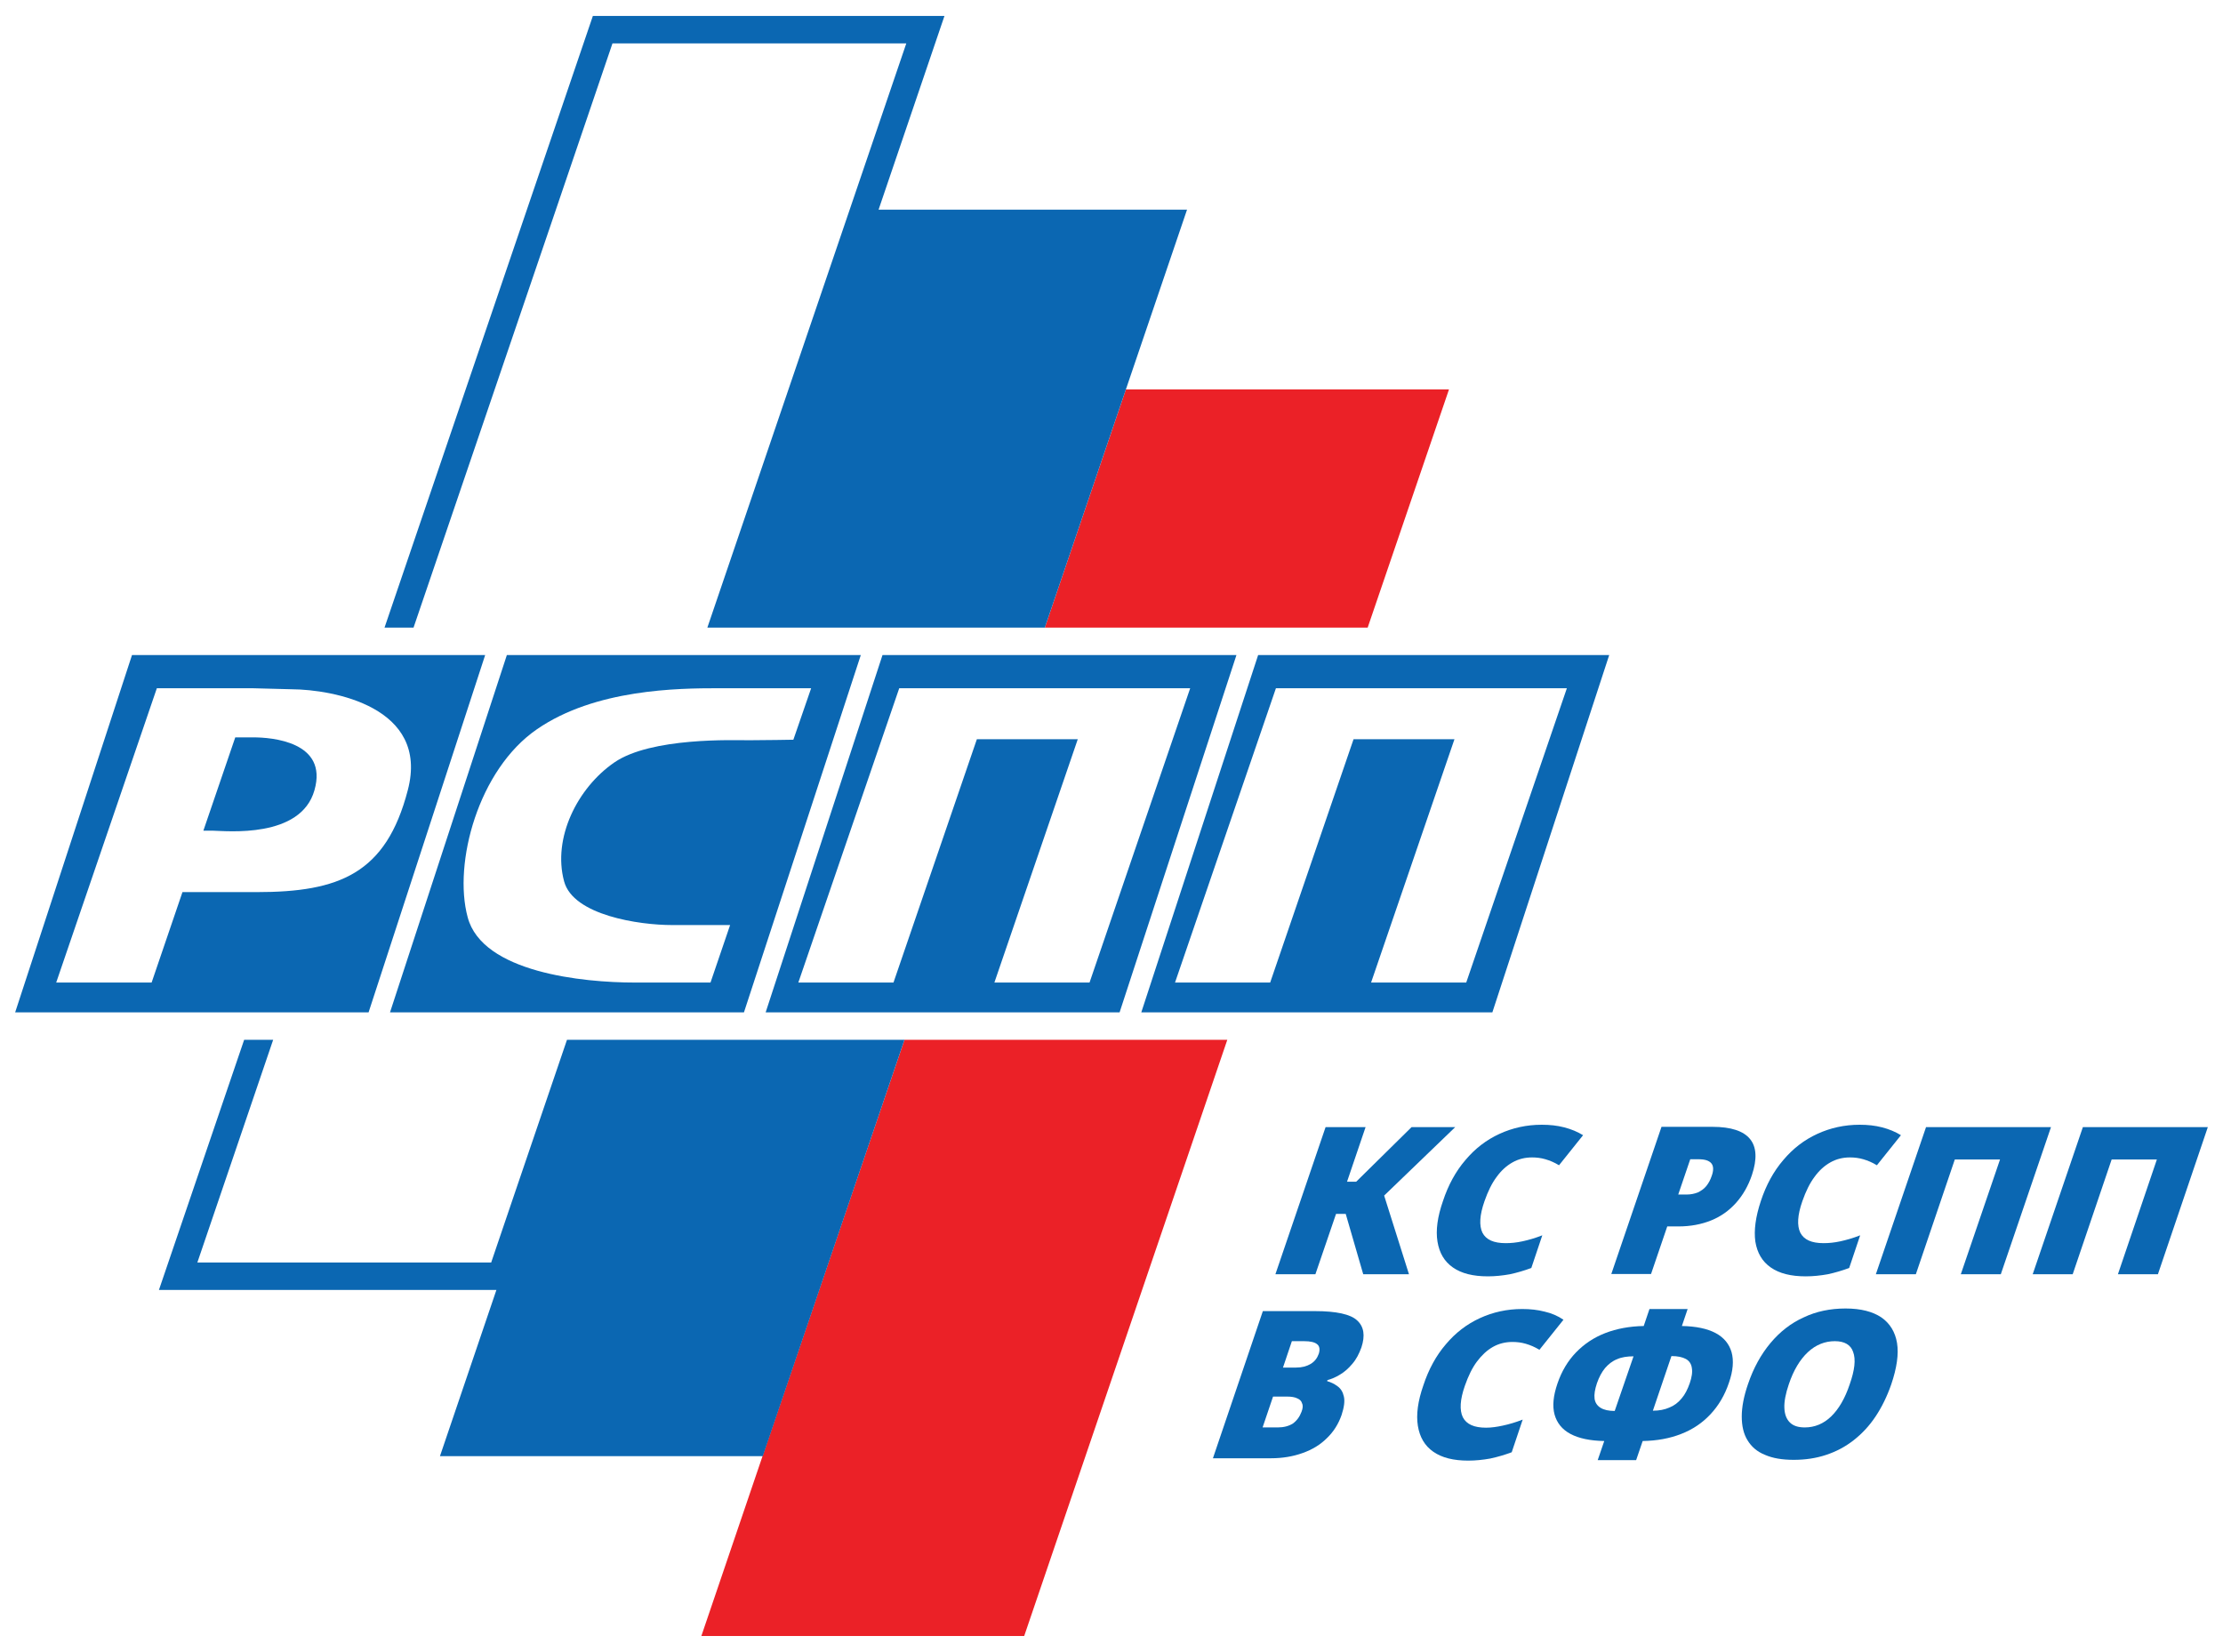 <?xml version="1.0" encoding="UTF-8"?> <svg xmlns="http://www.w3.org/2000/svg" xmlns:xlink="http://www.w3.org/1999/xlink" version="1.1" id="Layer_1" x="0px" y="0px" viewBox="0 0 850.4 632" style="enable-background:new 0 0 850.4 632;" xml:space="preserve"> <style type="text/css"> .st0{fill:#EB2127;} .st1{fill:#0B67B2;} </style> <g> <g> <polygon class="st0" points="523.2,240.1 554.3,149 430.7,149 399.7,240.1 "></polygon> <polygon class="st0" points="291.7,557.1 291.7,557.1 268.3,625.9 391.8,625.9 469.5,397.8 346,397.8 "></polygon> <path class="st1" d="M346,397.8H216.9c-16.7,49.1-28.4,83.3-29,85.2c-6.6,0-99.9,0-112.4,0c1.2-3.5,12.7-37.3,29-85.2H93.4 l-32.6,95.7h129.1l-21.6,63.6h123.5h0L346,397.8z"></path> <path class="st1" d="M234.3,16.6c6.6,0,99.9,0,112.4,0c-2.2,6.5-38.7,113.6-76.1,223.5h129.1l31-91.1l23.4-68.8h-118l25.2-74.1 H226.8l-79.7,234h11.1C196.2,128.5,233.2,20,234.3,16.6z"></path> <path class="st1" d="M120.3,302.3c5.3-18.6-16.5-20.2-23.4-20.2c-6.9,0-6.9,0-6.9,0l-12.2,35.7c0.4,0,1.3,0,3.6,0 C86.6,317.9,115.1,320.9,120.3,302.3z"></path> <path class="st1" d="M185.6,250.6H50.5L5.8,387.3h135.2L185.6,250.6z M156,302.3c-8.3,32-26.3,39-57.8,39H69.8l-11.8,34.6H21.5 l38.5-112.6h36.4l15.3,0.4C127.1,263.8,164.4,270.3,156,302.3z"></path> <path class="st1" d="M481.3,250.6l-44.7,136.7h134.3l44.7-136.7H481.3z M488.1,263.3h111.3l-38.5,112.6h-36.4l31.9-93.1h-38.6 l-31.9,93.1h-36.4L488.1,263.3z"></path> <path class="st1" d="M473,250.6H337.6l-44.7,136.7h135.4L473,250.6z M344,263.3h111.3l-38.5,112.6h-36.4l31.9-93.1h-38.6 l-31.9,93.1h-36.4L344,263.3z"></path> <path class="st1" d="M329.3,250.6H193.9l-44.7,136.7h135.4L329.3,250.6z M205.4,279c22.3-15.4,54-15.7,69.5-15.7 c8.9,0,35.4,0,35.4,0l-6.8,19.7c0,0-11.5,0.2-17.1,0.2c-5.6,0-37.3-1.2-51.4,8.5c-14.1,9.7-23.7,28.9-19.2,45.5 c3.5,13,28.8,16.7,41.2,16.7c12.4,0,22.3,0,22.3,0l-7.5,22c0,0-9.3,0-29,0c-19.7,0-58.3-3.8-63.9-25 C173.3,330.2,183,294.4,205.4,279z"></path> </g> <g> <polygon class="st1" points="556.7,431.2 540,431.2 518.8,452.1 515.3,452.1 522.4,431.2 507.1,431.2 487.9,487.5 503.2,487.5 511.1,464.4 514.8,464.4 521.5,487.5 539,487.5 529.5,457.4 "></polygon> <path class="st1" d="M549.9,475c0.7,4.3,2.6,7.6,5.9,9.9c3.3,2.3,7.7,3.4,13.4,3.4c2.8,0,5.6-0.3,8.4-0.8c2.8-0.6,5.5-1.4,8.2-2.4 l4.2-12.5c-2.8,1.1-5.3,1.8-7.6,2.3c-2.3,0.5-4.4,0.7-6.4,0.7c-4.6,0-7.5-1.3-8.9-4c-1.3-2.7-1.1-6.7,0.8-12.1 c1.3-3.7,2.8-6.8,4.6-9.2c1.8-2.5,3.8-4.3,6.1-5.6c2.3-1.3,4.8-1.9,7.5-1.9c1.7,0,3.4,0.2,5.1,0.7c1.7,0.5,3.4,1.2,5.2,2.3 l9.2-11.5c-2.1-1.3-4.5-2.3-7.2-3c-2.7-0.7-5.5-1-8.6-1c-5.8,0-11.2,1.2-16.2,3.5c-5,2.3-9.3,5.6-13,10c-3.7,4.3-6.6,9.6-8.6,15.7 C549.9,465.5,549.2,470.7,549.9,475z"></path> <path class="st1" d="M669.5,435.8c-2.5-3.1-7.3-4.7-14.4-4.7h-19.5l-19.2,56.3h15.2l6.2-18.2h4.3c4.6,0,8.8-0.8,12.5-2.3 c3.7-1.5,6.8-3.7,9.5-6.7c2.6-2.9,4.7-6.5,6.1-10.7C672.2,443.5,672,438.9,669.5,435.8z M654.8,449.9c-0.5,1.5-1.2,2.8-2.1,3.9 c-0.9,1.1-2,1.8-3.2,2.4c-1.3,0.5-2.7,0.8-4.3,0.8H642l4.6-13.5h3.1c2.5,0,4.1,0.5,5,1.6C655.5,446.1,655.6,447.7,654.8,449.9z"></path> <path class="st1" d="M671.5,475c0.7,4.3,2.6,7.6,5.9,9.9c3.3,2.3,7.7,3.4,13.4,3.4c2.8,0,5.6-0.3,8.4-0.8c2.8-0.6,5.5-1.4,8.2-2.4 l4.2-12.5c-2.8,1.1-5.3,1.8-7.6,2.3c-2.3,0.5-4.4,0.7-6.4,0.7c-4.6,0-7.5-1.3-8.9-4c-1.3-2.7-1.1-6.7,0.8-12.1 c1.3-3.7,2.8-6.8,4.6-9.2c1.8-2.5,3.8-4.3,6.1-5.6c2.3-1.3,4.8-1.9,7.5-1.9c1.7,0,3.4,0.2,5.1,0.7c1.7,0.5,3.4,1.2,5.2,2.3 l9.2-11.5c-2.1-1.3-4.5-2.3-7.2-3c-2.7-0.7-5.5-1-8.6-1c-5.8,0-11.2,1.2-16.2,3.5c-5,2.3-9.3,5.6-13,10c-3.7,4.3-6.6,9.6-8.6,15.7 C671.6,465.5,670.9,470.7,671.5,475z"></path> <polygon class="st1" points="736.8,431.2 717.6,487.5 732.9,487.5 747.8,443.6 765.1,443.6 750.1,487.5 765.4,487.5 784.6,431.2 "></polygon> <polygon class="st1" points="796.8,431.2 777.6,487.5 792.9,487.5 807.8,443.6 825.1,443.6 810.2,487.5 825.5,487.5 844.6,431.2 "></polygon> <path class="st1" d="M503,501.6h-19.9L464,557.9h22.2c4.4,0,8.5-0.7,12.1-2c3.7-1.3,6.8-3.2,9.3-5.7c2.6-2.5,4.4-5.4,5.6-8.8 c1-3,1.3-5.4,0.9-7.1c-0.4-1.8-1.2-3.1-2.5-4c-1.2-0.9-2.5-1.5-3.9-1.9l0.1-0.4c1.5-0.4,3.2-1.1,4.8-2.1c1.7-1,3.3-2.4,4.7-4.1 c1.5-1.7,2.6-3.8,3.5-6.3c1.5-4.5,1-8-1.7-10.4C516.6,502.8,511.2,501.6,503,501.6z M497.9,540.1c-0.7,1.9-1.8,3.4-3.3,4.5 c-1.6,1-3.5,1.5-5.8,1.5H483l4-11.8h5.4c1.6,0,2.9,0.2,3.9,0.7c1,0.4,1.6,1.1,1.8,1.9C498.5,537.7,498.4,538.8,497.9,540.1z M504.5,517.9c-0.6,1.7-1.6,3-3.1,3.9c-1.5,0.9-3.3,1.4-5.6,1.4h-5l3.4-10.1h4.7c2.4,0,4.1,0.4,5,1.2 C504.8,515,505,516.3,504.5,517.9z"></path> <path class="st1" d="M590.9,501.8c-2.7-0.7-5.5-1-8.6-1c-5.8,0-11.2,1.2-16.2,3.5c-5,2.3-9.3,5.6-13,10c-3.7,4.3-6.6,9.6-8.6,15.7 c-2.1,6-2.8,11.2-2.1,15.5c0.7,4.3,2.6,7.6,5.9,9.9c3.3,2.3,7.7,3.4,13.4,3.4c2.8,0,5.6-0.3,8.4-0.8c2.8-0.6,5.5-1.4,8.2-2.4 l4.2-12.5c-2.8,1.1-5.3,1.8-7.6,2.3c-2.3,0.5-4.4,0.8-6.4,0.8c-4.6,0-7.5-1.3-8.9-4c-1.3-2.7-1.1-6.7,0.8-12.1 c1.3-3.7,2.8-6.8,4.6-9.2s3.8-4.3,6.1-5.6s4.8-1.9,7.5-1.9c1.7,0,3.4,0.2,5.1,0.7c1.7,0.5,3.4,1.2,5.2,2.3l9.2-11.5 C595.9,503.4,593.5,502.4,590.9,501.8z"></path> <path class="st1" d="M656.3,510c-3.2-1.7-7.5-2.6-12.9-2.7l2.2-6.5H631l-2.2,6.5c-5.4,0.1-10.3,1-14.7,2.7 c-4.4,1.7-8.1,4.2-11.2,7.4c-3.1,3.2-5.5,7.2-7.1,11.9c-1.6,4.7-2,8.6-1.1,11.9c0.9,3.2,2.9,5.7,6.1,7.4c3.2,1.7,7.5,2.6,12.9,2.7 l-2.5,7.3h14.7l2.5-7.3c5.5-0.1,10.4-1,14.7-2.7c4.4-1.7,8.1-4.2,11.2-7.5c3.1-3.3,5.5-7.3,7.1-12.1c1.6-4.6,1.9-8.5,1-11.7 C661.5,514.2,659.5,511.7,656.3,510z M617.7,539.8c-2.3,0-4.1-0.4-5.4-1.2c-1.3-0.8-2.1-2-2.3-3.5c-0.2-1.6,0.1-3.5,0.9-5.9 c0.8-2.3,1.8-4.2,3.1-5.8c1.3-1.5,2.8-2.7,4.6-3.4c1.8-0.8,3.9-1.1,6.3-1.1L617.7,539.8z M646.4,529.2c-0.8,2.3-1.8,4.3-3.1,5.8 c-1.3,1.6-2.9,2.8-4.7,3.5c-1.8,0.8-3.9,1.2-6.3,1.2l7.1-20.9c2.4,0,4.2,0.4,5.5,1.1c1.3,0.7,2.1,1.9,2.3,3.4 C647.5,524.9,647.2,526.9,646.4,529.2z"></path> <path class="st1" d="M719.7,504c-3.3-2.2-7.8-3.4-13.7-3.4c-5.8,0-11.2,1.1-16,3.4c-4.9,2.2-9.1,5.5-12.7,9.8 c-3.6,4.3-6.5,9.5-8.6,15.7c-1.6,4.6-2.4,8.8-2.4,12.4c0,3.6,0.7,6.7,2.2,9.1c1.5,2.5,3.7,4.4,6.7,5.6c3,1.3,6.6,1.9,11,1.9 c4.4,0,8.5-0.6,12.4-1.9s7.3-3.1,10.5-5.6c3.2-2.5,6-5.5,8.4-9.1c2.4-3.6,4.4-7.7,6-12.3c2.1-6.2,2.9-11.5,2.2-15.8 C725,509.6,723,506.3,719.7,504z M707.6,529.6c-1.8,5.4-4.2,9.5-7.1,12.3c-2.9,2.8-6.3,4.2-10.1,4.2c-2.5,0-4.4-0.6-5.7-1.9 c-1.3-1.3-2-3.1-2.1-5.6c-0.1-2.4,0.5-5.5,1.7-9c1.8-5.4,4.3-9.5,7.3-12.3c3-2.8,6.5-4.2,10.3-4.2c3.7,0,6.1,1.4,7,4.1 C710,520.1,709.5,524.2,707.6,529.6z"></path> </g> </g> </svg> 